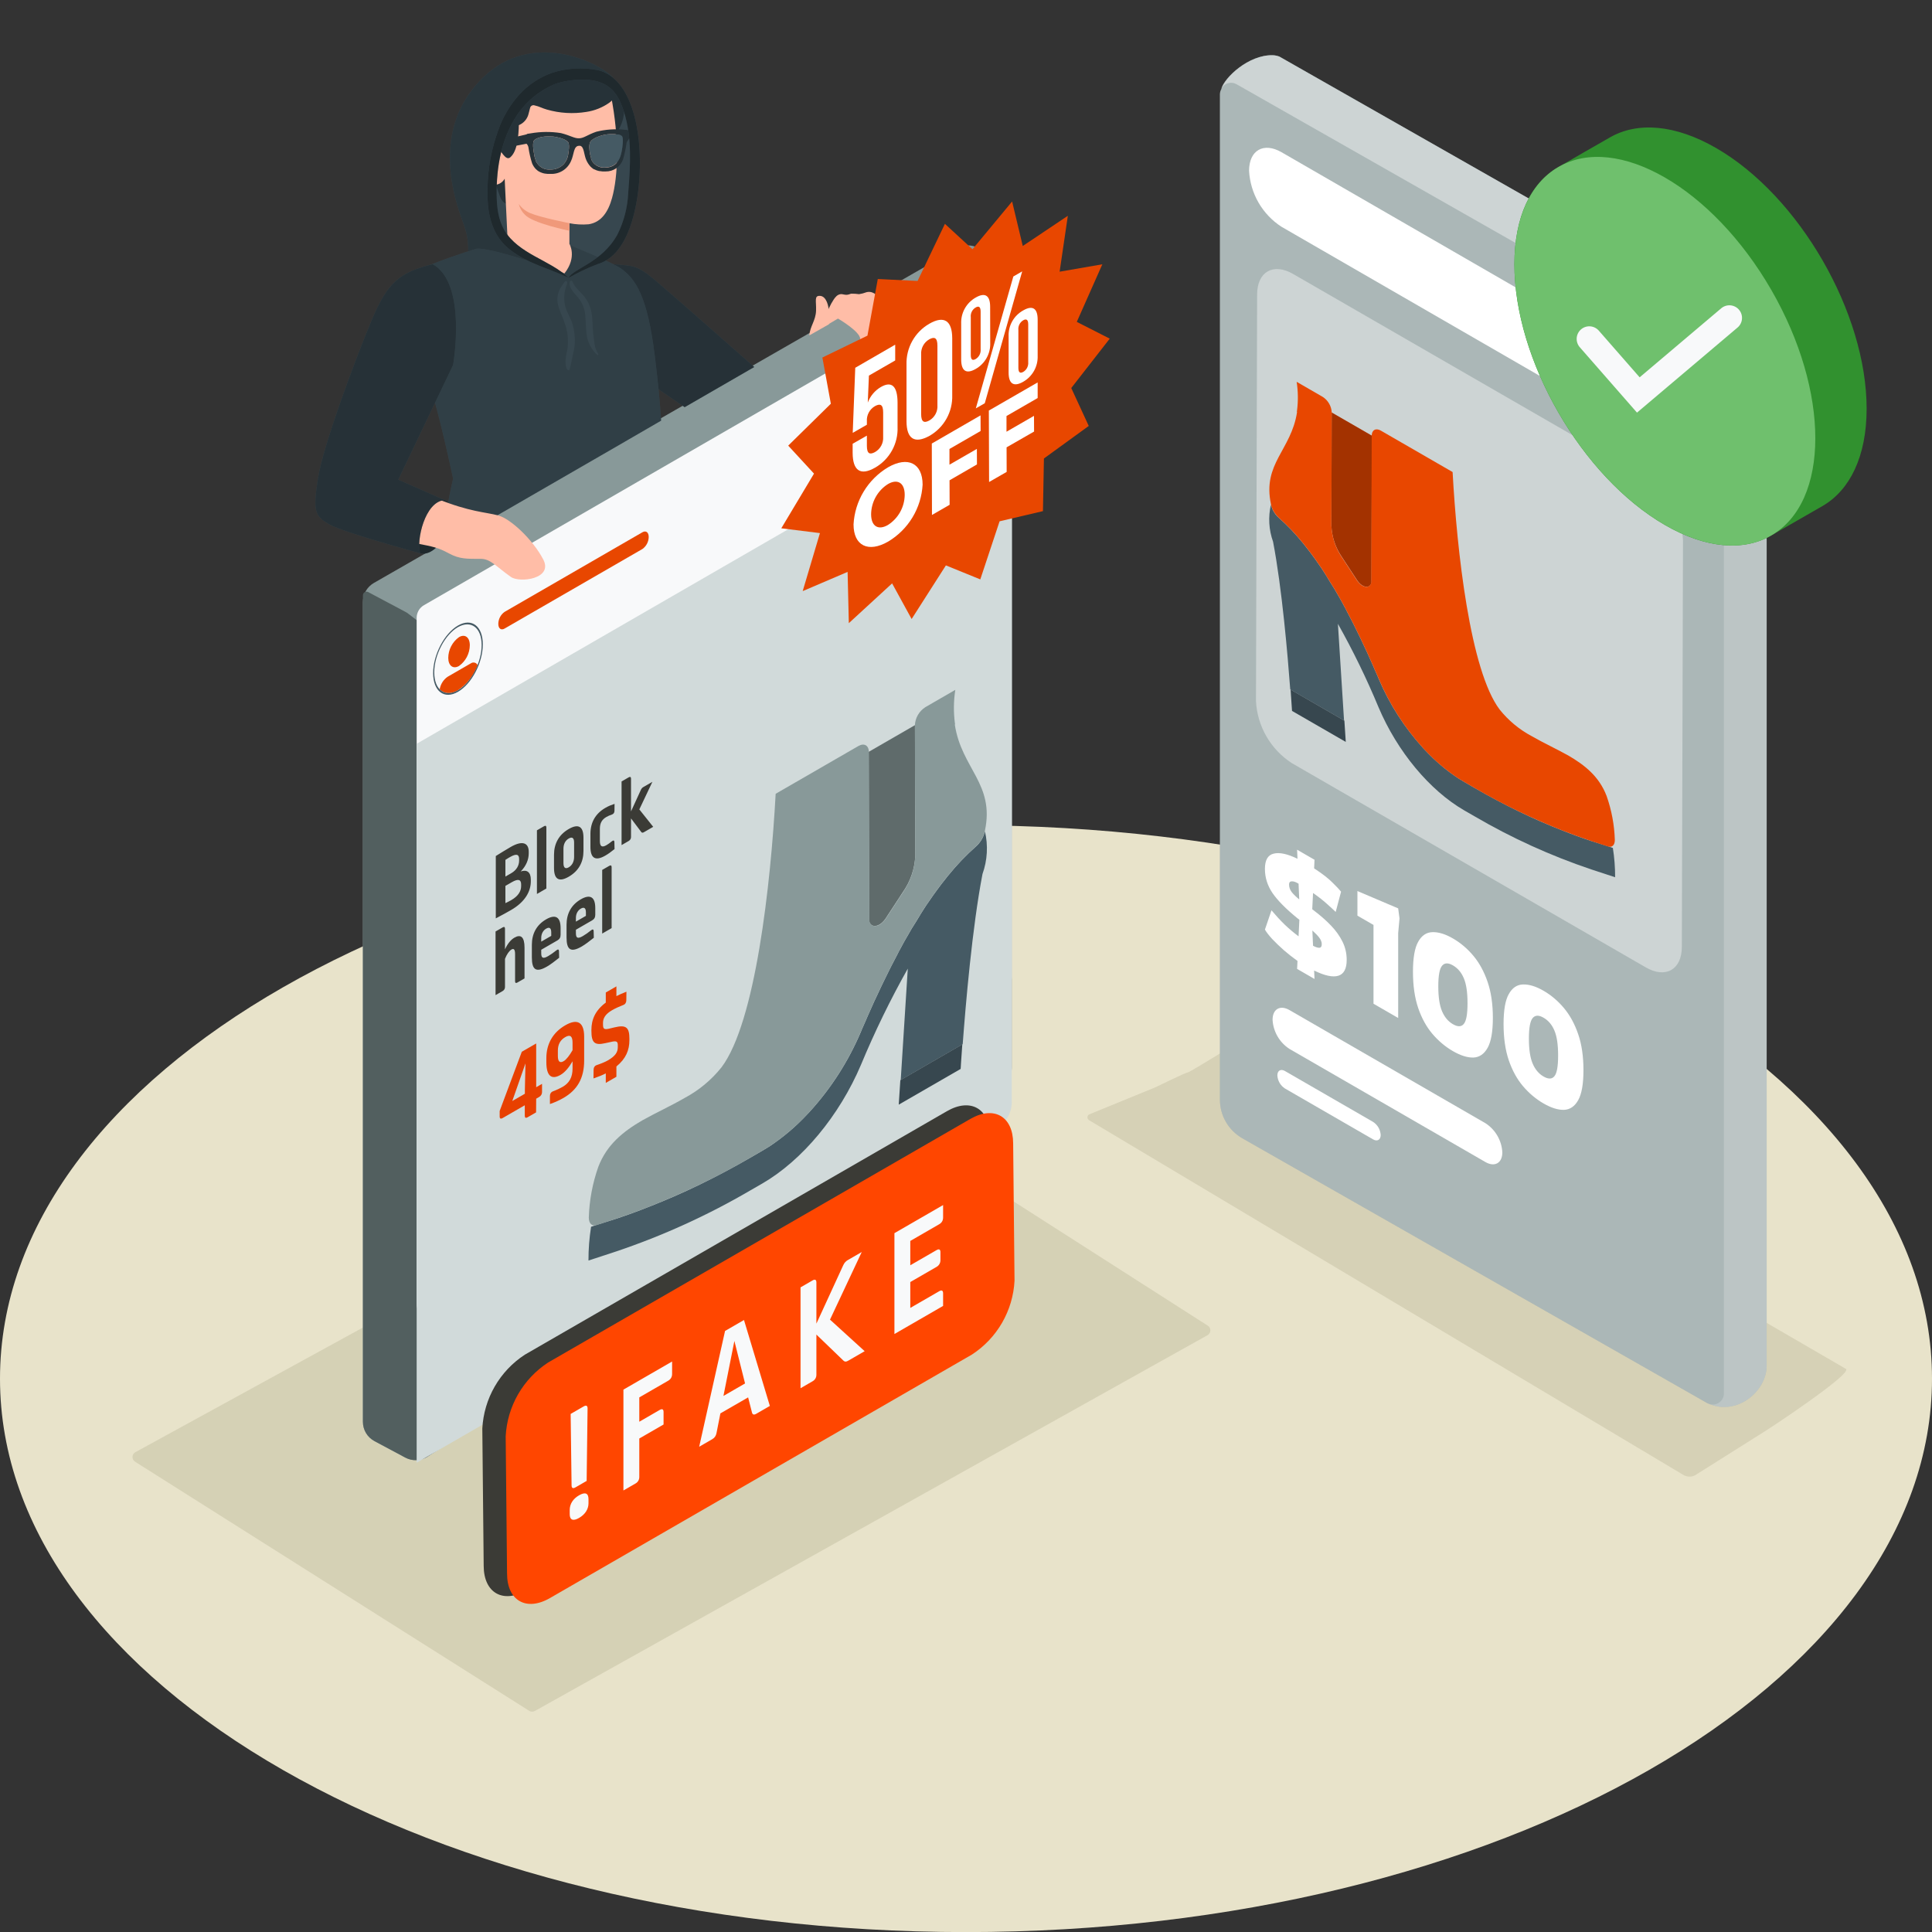 <svg width="300" height="300" viewBox="0 0 300 300" fill="none" xmlns="http://www.w3.org/2000/svg">
<rect x="0" y="0" width="300" height="300" fill="#333333" stroke="none"/>
<g clip-path="url(#clip0_1347_29448)">
<path d="M150 300.013C232.843 300.013 300 261.539 300 214.078C300 166.618 232.843 128.143 150 128.143C67.157 128.143 0 166.618 0 214.078C0 261.539 67.157 300.013 150 300.013Z" fill="#E8E3CA"/>
<path d="M263.207 229.082L273.428 222.644C274.585 221.976 287.783 213.225 286.627 212.557L195.857 159.859C195.59 159.723 184.799 166.501 184.5 166.501C184.2 166.501 179.624 168.723 179.357 168.859L169.113 173.047C169.035 173.092 168.971 173.158 168.926 173.237C168.88 173.316 168.857 173.405 168.857 173.496C168.857 173.587 168.88 173.676 168.926 173.755C168.971 173.834 169.035 173.899 169.113 173.945L261.489 229.082C261.756 229.217 262.05 229.287 262.348 229.287C262.646 229.287 262.94 229.217 263.207 229.082Z" fill="#D6D1B6"/>
<path d="M20.973 226.973C20.421 226.624 20.446 225.81 21.019 225.496L126.834 167.532C127.109 167.381 127.444 167.393 127.708 167.562L187.551 205.854C188.097 206.203 188.073 207.008 187.507 207.324L83.05 265.68C82.775 265.833 82.439 265.824 82.174 265.656L20.973 226.973Z" fill="#CEC9AD" fill-opacity="0.7"/>
<path d="M157.109 165.815C157.109 166.968 156.524 168.042 155.555 168.666L66.376 226.195C65.341 226.863 64.024 226.917 62.937 226.335L58.145 223.773C57.041 223.183 56.352 222.032 56.352 220.781V93.463C56.352 92.248 57.002 91.125 58.056 90.52L148.624 38.557C149.636 37.976 150.876 37.957 151.907 38.505L155.31 40.318C156.417 40.907 157.109 42.059 157.109 43.312V165.815Z" fill="#889999"/>
<path d="M153.309 164.729C155.163 166.161 155.043 168.996 153.075 170.266L66.376 226.194C65.341 226.862 64.024 226.916 62.937 226.335L58.145 223.772C57.041 223.182 56.352 222.032 56.352 220.78V92.439C56.352 92.013 56.806 91.74 57.183 91.94L62.957 95.015C63.125 95.104 63.285 95.208 63.436 95.324L153.309 164.729Z" fill="#525F5F"/>
<path d="M157.109 151.751C157.109 152.559 156.678 153.306 155.978 153.71L68.091 204.451C66.583 205.321 64.698 204.233 64.698 202.492V95.933C64.698 95.125 65.129 94.379 65.829 93.975L153.716 43.233C155.224 42.363 157.109 43.451 157.109 45.192V151.751Z" fill="#F8F9FA"/>
<path d="M99.758 85.246L78.35 97.603C77.811 97.917 77.377 97.603 77.377 96.871C77.382 96.507 77.472 96.148 77.641 95.825C77.81 95.502 78.053 95.224 78.35 95.013L99.758 82.648C100.297 82.342 100.731 82.648 100.731 83.388C100.725 83.752 100.634 84.11 100.465 84.433C100.296 84.755 100.054 85.034 99.758 85.246Z" fill="#E84700"/>
<path d="M71.279 103.412C71.79 103.044 72.208 102.561 72.499 102.003C72.789 101.444 72.945 100.824 72.952 100.194C72.952 98.963 72.204 98.4 71.279 98.931C70.767 99.299 70.35 99.782 70.059 100.341C69.768 100.9 69.613 101.519 69.606 102.149C69.606 103.372 70.354 103.943 71.279 103.412Z" fill="#E84700"/>
<path d="M74.158 103.274C73.589 104.871 72.52 106.243 71.109 107.184C69.975 107.843 68.953 107.739 68.277 107.039C68.339 106.649 68.48 106.275 68.69 105.94C68.9 105.606 69.175 105.317 69.5 105.092L73.136 102.992C73.22 102.936 73.315 102.899 73.414 102.883C73.513 102.867 73.615 102.872 73.712 102.899C73.809 102.926 73.899 102.973 73.976 103.038C74.053 103.103 74.115 103.183 74.158 103.274Z" fill="#E84700"/>
<path d="M71.11 107.425C68.987 108.656 67.257 107.345 67.257 104.513C67.257 101.681 68.987 98.367 71.11 97.136C73.234 95.905 74.972 97.216 74.972 100.056C74.972 102.896 73.25 106.202 71.11 107.425ZM71.11 97.377C69.083 98.552 67.434 101.705 67.434 104.408C67.434 107.111 69.083 108.35 71.11 107.184C73.138 106.017 74.787 102.864 74.787 100.161C74.787 97.458 73.146 96.243 71.11 97.377Z" fill="#455A64"/>
<path d="M157.109 171.165C157.109 172.781 156.246 174.275 154.847 175.083L64.698 227.13V115.494L157.109 62.141V171.165Z" fill="#D1DADA"/>
<path d="M134.958 142.985C135.104 143.738 135.72 143.952 136.405 143.635L136.628 143.516L136.825 143.379C137.121 143.136 137.376 142.847 137.578 142.522L140.249 138.438C141.39 136.786 142.04 134.845 142.124 132.839L142.073 112.607L134.89 116.751L134.967 142.634C134.954 142.75 134.952 142.868 134.958 142.985Z" fill="#889999"/>
<path opacity="0.3" d="M134.958 142.985C135.104 143.738 135.72 143.952 136.405 143.635L136.628 143.516L136.825 143.379C137.121 143.136 137.376 142.847 137.578 142.522L140.249 138.438C141.39 136.786 142.04 134.845 142.124 132.839L142.073 112.607L134.89 116.751L134.967 142.634C134.954 142.75 134.952 142.868 134.958 142.985Z" fill="black"/>
<path d="M152.938 129.073C152.938 129.193 152.912 129.295 152.86 129.381C152.622 130.178 152.165 130.893 151.542 131.444L150.968 131.975L150.437 132.463L149.872 133.028C149.693 133.208 149.513 133.379 149.342 133.559C149.17 133.739 148.956 133.979 148.759 134.193C148.562 134.407 148.408 134.569 148.237 134.766L147.646 135.468C147.475 135.665 147.304 135.862 147.133 136.076L146.559 136.813C146.379 137.044 146.199 137.249 146.028 137.489C145.857 137.729 145.643 138.011 145.446 138.277C145.249 138.542 145.095 138.748 144.915 139.004L144.324 139.861L143.802 140.614L143.22 141.522C143.049 141.804 142.869 142.07 142.698 142.378C142.526 142.686 142.304 143.011 142.115 143.328L141.576 144.184C141.371 144.535 141.165 144.912 140.951 145.272C140.737 145.631 140.617 145.837 140.454 146.128C140.292 146.419 140.001 146.984 139.778 147.369C139.632 147.643 139.478 147.909 139.333 148.226L138.596 149.638C138.468 149.895 138.331 150.135 138.203 150.4L137.466 151.899C137.278 152.275 137.098 152.643 136.91 153.037C136.593 153.705 136.268 154.39 135.942 155.101L135.771 155.46C135.454 156.162 135.129 156.882 134.804 157.618C134.658 157.935 134.513 158.277 134.376 158.611L133.888 159.715L133.656 160.272C131.733 164.801 129.059 168.972 125.745 172.61L125.668 172.695C125.565 172.815 125.454 172.918 125.351 173.029C123.6 174.91 121.634 176.579 119.495 178.004C119.093 178.26 118.707 178.492 118.322 178.714L116.507 179.767C113.876 181.286 111.25 182.681 108.63 183.954C106.01 185.227 103.399 186.368 100.796 187.379C99.084 188.064 97.371 188.689 95.659 189.254L92.637 190.204L91.781 190.495C91.507 192.228 91.372 193.98 91.378 195.735L95.659 194.331C102.926 191.884 109.923 188.699 116.541 184.827L118.356 183.783C124.564 180.195 130.343 173.243 133.699 165.323C135.823 160.213 138.248 155.233 140.96 150.409L139.864 167.704L149.487 162.147C149.941 156.051 150.968 143.979 152.561 135.717C153.324 133.585 153.455 131.277 152.938 129.073Z" fill="#455A64"/>
<path d="M100.795 187.378C103.387 186.356 105.998 185.215 108.629 183.953C111.261 182.692 113.886 181.296 116.506 179.767L118.321 178.713C118.707 178.491 119.092 178.26 119.494 178.003C121.634 176.579 123.599 174.909 125.351 173.028C125.453 172.917 125.565 172.814 125.667 172.695L125.744 172.609C129.061 168.961 131.736 164.778 133.656 160.237L133.887 159.698L134.375 158.593C134.512 158.259 134.657 157.917 134.803 157.6C135.128 156.864 135.454 156.145 135.77 155.442L135.942 155.083C136.267 154.372 136.592 153.687 136.909 153.02C137.097 152.626 137.277 152.257 137.466 151.881L138.202 150.382C138.33 150.117 138.467 149.877 138.596 149.62L139.332 148.208C139.478 147.925 139.632 147.66 139.777 147.352C140 146.932 140.231 146.495 140.454 146.11C140.676 145.725 140.788 145.528 140.95 145.254C141.113 144.98 141.37 144.518 141.575 144.167L142.115 143.31C142.303 142.994 142.5 142.668 142.697 142.36C142.894 142.052 143.048 141.812 143.219 141.504L143.801 140.596L144.324 139.843L144.914 138.987C145.094 138.73 145.274 138.499 145.445 138.259C145.616 138.019 145.83 137.72 146.027 137.471C146.224 137.223 146.378 137.026 146.558 136.795L147.132 136.059C147.303 135.844 147.474 135.648 147.646 135.451L148.236 134.749C148.408 134.552 148.587 134.372 148.759 134.175C148.93 133.978 149.144 133.747 149.341 133.541C149.538 133.336 149.692 133.19 149.872 133.011L150.437 132.445L150.968 131.957L151.524 131.444C152.144 130.879 152.605 130.162 152.86 129.363C152.86 129.278 152.885 129.175 152.937 129.055V128.995C154.478 121.735 149.324 119.354 148.271 112.565C148.311 112.466 148.311 112.356 148.271 112.257C148.053 110.55 148.076 108.82 148.339 107.12L143.673 109.817C143.203 110.121 142.812 110.533 142.532 111.018C142.252 111.503 142.091 112.048 142.063 112.608L142.123 132.839C142.052 134.848 141.414 136.795 140.282 138.456L137.611 142.54C137.409 142.865 137.154 143.154 136.858 143.396L136.661 143.533L136.438 143.653C135.753 143.97 135.137 143.756 134.991 143.002C134.982 142.885 134.982 142.768 134.991 142.651L134.914 116.769C134.914 115.741 134.178 115.33 133.287 115.844L120.445 123.259C119.674 137.351 117.311 158.764 112.028 165.742C110.467 167.695 108.524 169.309 106.318 170.486C105.239 171.111 104.126 171.684 103.013 172.249C101.9 172.814 100.804 173.379 99.751 173.962C96.805 175.674 94.228 177.712 92.901 181.196C92.008 183.728 91.512 186.382 91.429 189.065C91.429 189.989 91.925 190.477 92.687 190.221L95.675 189.245C97.336 188.688 99.066 188.063 100.795 187.378Z" fill="#889999"/>
<path d="M139.556 171.529L149.171 165.981C149.171 165.904 149.256 164.517 149.427 162.171L139.804 167.728L139.556 171.529Z" fill="#37474F"/>
<path d="M147.034 172.547C150.701 170.43 153.686 172.13 153.695 176.346L153.907 197.668C153.787 199.964 153.124 202.2 151.974 204.192C150.825 206.184 149.22 207.875 147.291 209.128L81.767 246.939C78.101 249.055 75.116 247.346 75.107 243.139L74.894 221.818C75.014 219.523 75.674 217.288 76.82 215.296C77.967 213.305 79.568 211.612 81.493 210.357L147.034 172.547Z" fill="#3B3B36"/>
<path d="M150.662 173.755C154.329 171.638 157.314 173.338 157.323 177.554L157.535 198.876C157.415 201.172 156.752 203.408 155.602 205.4C154.453 207.392 152.848 209.083 150.919 210.336L85.395 248.147C81.729 250.263 78.744 248.554 78.735 244.347L78.522 223.026C78.642 220.731 79.302 218.496 80.448 216.504C81.595 214.513 83.196 212.82 85.121 211.565L150.662 173.755Z" fill="#FF4600"/>
<path d="M88.609 219.556L90.638 218.384C91.031 218.157 91.238 218.276 91.238 218.707L91.094 229.956L89.354 230.961C88.961 231.188 88.754 231.068 88.754 230.638L88.609 219.556ZM89.913 232.192C90.866 231.642 91.383 231.845 91.383 232.802V233.423C91.383 234.332 90.866 235.157 89.913 235.707C88.981 236.245 88.464 236.018 88.464 235.109V234.487C88.464 233.531 88.981 232.73 89.913 232.192ZM104.363 211.416V213.353C104.363 213.807 104.156 214.166 103.763 214.393L99.269 216.987V220.765L102.437 218.936C102.831 218.709 103.038 218.828 103.038 219.259V221.195L99.269 223.371V229.349C99.269 229.779 99.062 230.138 98.689 230.353L96.805 231.441V215.78L104.363 211.416ZM115.526 204.971L119.543 218.313L117.431 219.533C117.079 219.736 116.851 219.676 116.768 219.341L116.168 216.986L111.861 219.473L111.26 222.521C111.178 222.952 110.97 223.263 110.598 223.478L108.568 224.649L112.586 206.669L115.526 204.971ZM114.035 208.223L112.337 216.759L115.692 214.822L114.035 208.223ZM133.811 194.415L128.882 204.911L134.266 209.813L131.698 211.295C131.388 211.475 131.181 211.475 130.974 211.283L126.77 207.23V213.471C126.77 213.901 126.563 214.26 126.19 214.475L124.306 215.563V199.902L126.19 198.814C126.563 198.599 126.77 198.719 126.77 199.149V205.533L130.912 196.519C131.098 196.1 131.326 195.849 131.636 195.67L133.811 194.415ZM146.444 187.121V189.058C146.444 189.512 146.237 189.871 145.843 190.098L141.35 192.692V196.47L145.429 194.115C145.823 193.888 146.03 194.007 146.03 194.437V195.681C146.03 196.111 145.823 196.494 145.429 196.721L141.35 199.076V203.093L145.843 200.499C146.237 200.271 146.444 200.391 146.444 200.845V202.782L138.886 207.146V191.485L146.444 187.121Z" fill="#F8F9FA"/>
<path d="M136.349 61.032L136.241 62.055L133.431 63.678L133.161 66.418L135.279 65.194L135.171 66.205L133.053 67.428L132.674 71.329L131.756 71.859L132.62 63.185L136.349 61.032ZM141.136 66.444L140.152 67.011C140.109 66.645 140.03 66.059 139.914 65.252L137.331 66.743C137.086 67.609 136.855 68.374 136.639 69.04L135.666 69.601L138.693 59.679L139.828 59.024L141.136 66.444ZM139.147 60.403C138.628 62.291 138.138 64.022 137.677 65.595L139.785 64.378C139.597 63.105 139.385 61.78 139.147 60.403ZM142.954 57.219L143.873 56.688L143.473 60.701C144.684 58.579 145.664 56.753 146.413 55.222L147.537 54.573L144.424 60.326L146.953 63.085L145.786 63.759C145.325 63.16 144.918 62.658 144.565 62.255C144.219 61.847 143.844 61.448 143.441 61.057L143.008 65.362L142.089 65.893L142.954 57.219ZM137.112 78.766L137.977 70.092L141.706 67.939L141.598 68.963L138.788 70.585L138.518 73.325L141.112 71.827L141.004 72.838L138.41 74.336L138.118 77.225L140.928 75.603L140.842 76.614L137.112 78.766Z" fill="#E84700"/>
<path d="M79.293 131.52C81.172 130.435 82.1 130.912 82.1 132.258V132.518C82.1 133.459 81.711 134.45 80.859 135.318C81.824 134.978 82.425 135.441 82.425 136.57V136.859C82.425 138.422 81.523 140.057 79.368 141.302C78.641 141.721 78.127 142.003 76.987 142.604V132.923C77.614 132.533 78.578 131.932 79.293 131.52ZM79.468 136.989L78.478 137.561V140.238C78.954 140.006 79.067 139.956 79.393 139.768C80.483 139.138 80.922 138.379 80.922 137.597V137.337C80.922 136.584 80.496 136.396 79.468 136.989ZM79.192 133.083C78.967 133.213 78.754 133.336 78.478 133.524V136.114L79.393 135.586C80.195 135.123 80.609 134.407 80.609 133.625V133.394C80.609 132.67 80.207 132.497 79.192 133.083ZM83.374 128.932L84.477 128.295C84.702 128.165 84.84 128.23 84.84 128.491V137.968L83.374 138.815V128.932ZM88.308 128.732C89.861 127.834 90.601 128.377 90.601 130.085V132.139C90.601 133.847 89.874 135.236 88.308 136.14C86.766 137.03 86.027 136.502 86.027 134.78V132.725C86.027 131.018 86.766 129.622 88.308 128.732ZM88.308 130.208C87.794 130.504 87.493 131.054 87.493 131.792V134.02C87.493 134.758 87.794 134.975 88.308 134.679C88.834 134.375 89.147 133.803 89.147 133.065V130.823C89.147 130.085 88.834 129.904 88.308 130.208ZM93.999 125.446C94.5 125.156 94.889 125.004 95.427 124.823L95.415 125.901C95.415 126.191 95.277 126.401 94.976 126.502C94.701 126.589 94.412 126.712 94.162 126.856C93.448 127.269 93.147 127.833 93.147 128.701V130.583C93.147 131.48 93.498 131.624 94.174 131.234C94.475 131.06 94.713 130.879 95.001 130.64C95.252 130.438 95.402 130.481 95.402 130.771L95.427 131.841C94.813 132.341 94.425 132.608 93.986 132.862C92.445 133.751 91.681 133.267 91.681 131.487V129.49C91.681 127.739 92.433 126.35 93.999 125.446ZM96.517 121.344L97.62 120.707C97.846 120.577 97.984 120.642 97.984 120.902V125.996L99.487 122.711C99.6 122.443 99.725 122.313 99.913 122.205L101.304 121.401L99.274 125.685L101.43 128.39L99.989 129.223C99.788 129.338 99.663 129.324 99.563 129.179L97.984 127.081V129.975C97.984 130.235 97.846 130.46 97.62 130.59L96.517 131.227V121.344ZM76.949 154.524V144.641L78.052 144.005C78.278 143.874 78.415 143.939 78.415 144.2V147.412C78.829 146.522 79.318 145.922 79.882 145.596C80.872 145.025 81.448 145.488 81.448 147.152V151.927L80.345 152.564C80.107 152.701 79.982 152.629 79.982 152.368V148.172C79.982 147.376 79.756 147.246 79.418 147.441C79.08 147.637 78.691 148.179 78.415 148.888V153.273C78.415 153.533 78.278 153.757 78.052 153.888L76.949 154.524ZM84.944 150.082C83.252 151.059 82.588 150.618 82.588 148.679V146.696C82.588 145.003 83.302 143.621 84.806 142.753C86.247 141.921 87.049 142.37 87.049 144.121V145.148C87.049 145.553 86.899 145.828 86.56 146.023L84.042 147.478V148.013C84.042 148.78 84.33 148.917 85.107 148.469C85.495 148.245 85.972 147.912 86.397 147.564C86.648 147.362 86.786 147.413 86.799 147.68L86.824 148.722C86.184 149.236 85.483 149.771 84.944 150.082ZM84.042 146.219L85.596 145.322V144.786C85.596 144.077 85.295 143.918 84.806 144.2C84.342 144.468 84.042 144.989 84.042 145.64V146.219ZM90.329 146.973C88.637 147.95 87.973 147.509 87.973 145.57V143.587C87.973 141.894 88.687 140.513 90.191 139.644C91.632 138.812 92.434 139.261 92.434 141.012V142.039C92.434 142.444 92.283 142.719 91.945 142.915L89.426 144.369V144.904C89.426 145.671 89.714 145.809 90.491 145.36C90.88 145.136 91.356 144.803 91.782 144.456C92.033 144.253 92.171 144.304 92.183 144.571L92.208 145.613C91.569 146.127 90.867 146.662 90.329 146.973ZM89.426 143.11L90.98 142.213V141.677C90.98 140.968 90.679 140.809 90.191 141.091C89.727 141.359 89.426 141.88 89.426 142.531V143.11ZM93.507 135.082L94.61 134.445C94.835 134.315 94.973 134.38 94.973 134.64V144.118L93.507 144.965V135.082Z" fill="#3B3B36"/>
<path d="M83.259 162.029V168.824L84.168 168.299V169.58C84.168 169.901 83.998 170.176 83.721 170.336L83.259 170.603L83.243 172.729L81.918 173.494C81.641 173.654 81.487 173.565 81.487 173.245V171.626L78.036 173.619C77.758 173.779 77.589 173.699 77.589 173.379V172.507L81.025 163.318L83.259 162.029ZM81.595 165.124L79.546 170.968L81.502 169.838V169.269L81.595 165.124ZM87.781 159.204C89.645 158.128 90.708 158.706 90.708 160.983V164.683C90.708 167.423 89.645 169.247 87.488 170.492C86.872 170.848 86.148 171.177 85.393 171.435V170.172C85.393 169.834 85.562 169.576 85.855 169.46C86.394 169.273 87.057 168.944 87.365 168.766C88.397 168.17 88.906 167.29 88.906 165.92V164.799C88.305 165.822 87.688 166.534 87.041 166.907C85.686 167.69 84.838 167.147 84.838 164.941V164.301C84.838 162.095 85.855 160.316 87.781 159.204ZM87.781 161.037C87.01 161.481 86.625 162.166 86.625 163.145V163.963C86.625 164.87 86.949 165.11 87.519 164.781C87.95 164.532 88.443 163.874 88.906 163.073V161.917C88.906 160.868 88.52 160.61 87.781 161.037ZM95.715 153.164V154.677C96.085 154.481 96.686 154.223 97.271 153.992L97.256 155.335C97.256 155.673 97.071 155.957 96.778 156.055C96.208 156.278 95.531 156.58 95.068 156.847C94.005 157.461 93.635 158.101 93.635 158.83V159.097C93.635 159.72 93.774 159.907 94.514 159.747L95.407 159.533C97.21 159.097 97.734 159.507 97.734 161.303V161.499C97.734 163.065 97.194 164.39 95.715 165.6V167.201L94.067 168.152V166.676C93.512 166.961 92.927 167.192 92.156 167.459L92.172 166.115C92.172 165.76 92.357 165.475 92.665 165.386C93.343 165.155 93.974 164.897 94.39 164.657C95.561 163.981 95.931 163.376 95.931 162.611V162.291C95.931 161.739 95.746 161.579 94.899 161.784L94.005 161.979C92.341 162.353 91.833 161.953 91.833 160.049V159.925C91.833 158.27 92.465 156.874 94.067 155.682V154.116L95.715 153.164Z" fill="#E84000"/>
<path d="M89.665 12.027C80.348 12.406 76.891 20.194 75.386 26.846C73.881 33.497 74.754 38.908 77.356 40.315C79.958 41.722 91.715 41.016 91.715 41.016C91.715 41.016 96.379 39.224 97.528 33.129C98.677 27.035 100.509 11.613 89.665 12.027Z" fill="#37474F"/>
<path d="M117.119 56.99L106.315 63.227L97.877 57.455L95.166 41.016C98.193 41.309 98.727 41.016 101.634 43.434C103.581 45.054 112.805 53.187 117.119 56.99Z" fill="#455A64"/>
<path opacity="0.45" d="M117.119 56.99L106.315 63.227L97.877 57.455L95.166 41.016C98.193 41.309 98.727 41.016 101.634 43.434C103.581 45.054 112.805 53.187 117.119 56.99Z" fill="black"/>
<path d="M70.354 74.335C70.354 74.335 68.12 63.629 66.419 58.798C64.788 54.18 64.788 42.251 64.788 42.251C65.592 41.027 78.843 37.081 78.843 37.081C78.843 37.081 83.869 39.953 88.43 40.413V38.035C88.43 38.035 95.127 40.728 96.523 41.762C98.688 43.37 100.543 45.944 101.692 55.392C102.186 59.373 102.467 62.285 102.657 65.318L97.7 68.189L97.068 68.557L68.631 84.984C68.966 81.4 69.542 77.843 70.354 74.335Z" fill="#455A64"/>
<path opacity="0.3" d="M70.354 74.335C70.354 74.335 68.12 63.629 66.419 58.798C64.788 54.18 64.788 42.251 64.788 42.251C65.592 41.027 78.843 37.081 78.843 37.081C78.843 37.081 83.869 39.953 88.43 40.413V38.035C88.43 38.035 95.127 40.728 96.523 41.762C98.688 43.37 100.543 45.944 101.692 55.392C102.186 59.373 102.467 62.285 102.657 65.318L97.7 68.189L97.068 68.557L68.631 84.984C68.966 81.4 69.542 77.843 70.354 74.335Z" fill="black"/>
<path d="M79.09 14.957C79.656 15.421 80.147 15.972 80.543 16.588C81.118 17.501 80.894 19.241 80.796 20.241C80.672 21.52 80.457 22.789 80.153 24.037L78.814 28.058V31.682C78.814 31.682 78.073 31.648 77.666 30.591C76.853 28.389 76.196 26.131 75.701 23.836C74.794 20.206 73.903 17.26 74.552 15.899C74.823 15.394 75.227 14.975 75.721 14.685C76.214 14.395 76.778 14.247 77.35 14.256C77.994 14.278 78.61 14.526 79.09 14.957Z" fill="#263238"/>
<path d="M90.785 10.884C89.576 10.888 88.396 11.251 87.394 11.926C86.391 12.601 85.612 13.558 85.153 14.676C84.695 15.794 84.578 17.023 84.818 18.208C85.058 19.392 85.643 20.479 86.501 21.331C87.358 22.183 88.448 22.761 89.634 22.993C90.82 23.225 92.049 23.1 93.164 22.634C94.279 22.168 95.231 21.382 95.899 20.376C96.567 19.369 96.922 18.186 96.919 16.978C96.917 16.175 96.756 15.38 96.447 14.639C96.137 13.898 95.685 13.226 95.115 12.66C94.545 12.094 93.87 11.646 93.126 11.341C92.383 11.036 91.588 10.881 90.785 10.884Z" fill="#263238"/>
<path d="M79.233 24.429C78.51 25.055 77.803 23.314 77.103 22.792C76.287 22.183 74.414 21.884 73.806 23.751C73.557 24.633 73.614 25.572 73.966 26.418C74.319 27.263 74.946 27.965 75.747 28.409C75.96 28.546 76.199 28.638 76.449 28.679C76.699 28.72 76.954 28.709 77.2 28.647C77.445 28.585 77.676 28.473 77.876 28.319C78.077 28.164 78.244 27.97 78.366 27.748L78.814 37.105C80.129 39.403 83.277 40.724 87.648 42.458C89.664 39.897 88.418 37.863 88.418 37.863V34.664C89.403 34.856 90.41 34.91 91.41 34.825C93.386 34.515 94.449 32.883 95.04 30.741C95.994 27.295 96.189 21.511 94.868 14.825C92.651 13.102 85.155 13.389 80.509 16.336C80.825 22.258 79.957 23.797 79.233 24.429Z" fill="#FFBDA7"/>
<path d="M88.402 34.652C88.402 34.652 83.985 33.785 82.371 33.107C81.635 32.813 81.002 32.31 80.55 31.66C80.702 32.301 81.035 32.885 81.509 33.343C82.755 34.692 88.402 35.83 88.402 35.83V34.652Z" fill="#F0997A"/>
<path d="M97.402 20.178L96.959 20.144C95.497 19.992 94.02 20.097 92.594 20.454C91.198 20.936 90.704 21.442 89.941 21.476C89.177 21.511 88.591 21.04 87.097 20.666C85.551 20.42 83.975 20.432 82.433 20.701L81.968 20.77C81.803 20.829 81.662 20.941 81.568 21.088C81.473 21.236 81.43 21.411 81.445 21.585C81.503 21.922 81.659 22.234 81.893 22.482C81.968 22.593 82.02 22.718 82.049 22.849C82.17 23.7 82.362 24.54 82.623 25.359C82.757 25.689 82.952 25.991 83.197 26.249C83.29 26.343 83.39 26.429 83.496 26.508L83.674 26.623C83.842 26.717 84.019 26.794 84.202 26.852C84.23 26.866 84.259 26.876 84.289 26.881L84.426 26.916L84.576 26.95C84.728 26.977 84.881 26.995 85.035 27.002H85.231H85.478C86.151 27.035 86.819 26.861 87.39 26.502C87.961 26.144 88.408 25.618 88.671 24.997C89.148 24.021 89.022 22.671 89.906 22.637H89.992H90.073C90.722 22.763 90.647 24.015 91.055 24.894C91.213 25.244 91.424 25.567 91.681 25.853L91.836 25.997C91.86 26.023 91.887 26.046 91.916 26.066C91.941 26.093 91.97 26.116 92.002 26.134C92.024 26.156 92.049 26.174 92.077 26.186L92.152 26.244L92.221 26.284H92.267C92.506 26.415 92.764 26.509 93.031 26.565H93.105C93.412 26.624 93.725 26.643 94.036 26.623C94.625 26.636 95.203 26.463 95.689 26.129C96.174 25.795 96.542 25.317 96.741 24.762C96.987 23.925 97.169 23.07 97.287 22.206C97.316 22.083 97.37 21.967 97.448 21.867C97.673 21.596 97.813 21.264 97.85 20.913C97.861 20.759 97.824 20.606 97.743 20.474C97.663 20.342 97.544 20.239 97.402 20.178ZM88.212 24.119C88.111 24.624 87.881 25.095 87.545 25.485C87.275 25.762 86.951 25.979 86.594 26.124C86.236 26.27 85.852 26.34 85.466 26.33C85.081 26.363 84.695 26.296 84.343 26.138C83.991 25.979 83.686 25.733 83.456 25.422C83.432 25.394 83.411 25.363 83.393 25.33C83.37 25.302 83.351 25.271 83.335 25.238C83.335 25.238 83.301 25.187 83.283 25.152L83.226 25.089C83.226 25.089 83.226 25.049 83.226 25.026C83.224 25.007 83.224 24.988 83.226 24.969C83.207 24.941 83.193 24.91 83.186 24.877C83.146 24.785 83.111 24.687 83.077 24.595C83.077 24.544 83.042 24.48 83.031 24.429C83.019 24.377 82.979 24.245 82.962 24.164C82.959 24.145 82.959 24.126 82.962 24.107C82.962 24.107 82.962 24.107 82.962 24.061C82.812 23.395 82.634 22.079 82.962 21.764C83.289 21.448 84.156 21.109 85.581 21.189H85.736C85.954 21.189 86.178 21.247 86.391 21.287C86.476 21.298 86.561 21.315 86.644 21.338C86.86 21.386 87.073 21.447 87.281 21.522C87.344 21.551 87.413 21.568 87.471 21.597C87.542 21.631 87.615 21.662 87.689 21.689L87.729 21.718C87.756 21.727 87.781 21.74 87.804 21.758C87.97 21.836 88.117 21.95 88.235 22.091C88.447 22.487 88.338 23.366 88.206 24.119H88.212ZM96.534 23.544C96.419 24.067 96.19 25.21 95.19 25.738C94.862 25.91 94.498 26.006 94.128 26.02C93.719 26.077 93.303 26.021 92.925 25.857C92.547 25.692 92.222 25.427 91.985 25.089C91.968 25.071 91.955 25.049 91.945 25.026C91.927 25.005 91.912 24.982 91.899 24.957V24.923C91.899 24.882 91.859 24.848 91.847 24.814L91.784 24.693V24.635C91.784 24.635 91.784 24.607 91.784 24.601C91.782 24.584 91.782 24.566 91.784 24.549C91.787 24.536 91.787 24.522 91.784 24.509C91.724 24.348 91.676 24.183 91.641 24.015C91.497 23.268 91.417 22.407 91.687 21.988C91.957 21.568 93.008 21.069 94.019 20.902C94.237 20.864 94.458 20.84 94.679 20.827H95.254H95.432C95.542 20.838 95.651 20.855 95.759 20.879H95.839H95.891H95.972H96.063L96.219 20.942H96.247C96.376 20.99 96.495 21.062 96.598 21.155C96.833 21.511 96.666 22.843 96.529 23.521L96.534 23.544Z" fill="#263238"/>
<path d="M82.066 20.793L75.518 22.326C75.881 22.308 76.243 22.372 76.578 22.513C76.913 22.654 77.212 22.869 77.453 23.142L82.048 22.263L82.066 20.793Z" fill="#263238"/>
<path d="M96.528 23.52C96.413 24.043 96.183 25.186 95.184 25.714C94.855 25.886 94.492 25.982 94.121 25.996C93.716 26.055 93.303 26.001 92.926 25.841C92.549 25.681 92.224 25.421 91.985 25.088C91.968 25.07 91.954 25.048 91.945 25.025C91.927 25.004 91.911 24.981 91.899 24.956V24.922C91.899 24.881 91.859 24.847 91.847 24.812L91.784 24.692V24.634C91.784 24.634 91.784 24.606 91.784 24.6C91.782 24.583 91.782 24.565 91.784 24.548C91.786 24.535 91.786 24.521 91.784 24.508C91.724 24.347 91.676 24.182 91.64 24.014C91.497 23.267 91.416 22.406 91.686 21.986C91.956 21.567 93.007 21.067 94.018 20.901C94.237 20.863 94.457 20.838 94.679 20.826H95.253H95.431C95.541 20.837 95.65 20.854 95.758 20.878H95.839H95.891H95.971H96.063L96.218 20.941H96.247C96.376 20.989 96.495 21.061 96.597 21.154C96.833 21.51 96.666 22.842 96.528 23.52Z" fill="#455A64"/>
<path d="M88.206 24.118C88.105 24.623 87.876 25.094 87.54 25.485C87.27 25.76 86.948 25.977 86.591 26.122C86.234 26.268 85.851 26.338 85.466 26.329C85.082 26.362 84.695 26.296 84.343 26.137C83.991 25.978 83.686 25.732 83.456 25.421C83.432 25.393 83.411 25.362 83.393 25.329C83.37 25.301 83.351 25.27 83.335 25.238C83.335 25.238 83.301 25.186 83.284 25.151L83.226 25.088C83.226 25.088 83.226 25.048 83.226 25.025C83.224 25.006 83.224 24.987 83.226 24.968C83.207 24.94 83.193 24.909 83.186 24.876C83.146 24.784 83.111 24.686 83.077 24.594C83.077 24.543 83.042 24.48 83.031 24.428C83.019 24.376 82.979 24.244 82.962 24.163C82.959 24.145 82.959 24.125 82.962 24.106C82.962 24.106 82.962 24.106 82.962 24.06C82.813 23.394 82.635 22.078 82.962 21.763C83.289 21.447 84.157 21.108 85.581 21.188H85.736C85.954 21.188 86.178 21.246 86.391 21.286C86.476 21.297 86.561 21.314 86.644 21.338C86.86 21.385 87.073 21.447 87.281 21.521C87.344 21.55 87.413 21.567 87.471 21.596C87.542 21.631 87.615 21.661 87.689 21.688L87.729 21.717C87.756 21.726 87.782 21.739 87.804 21.757C87.97 21.835 88.118 21.949 88.235 22.09C88.447 22.486 88.338 23.365 88.206 24.118Z" fill="#455A64"/>
<path d="M94.656 14.416C94.222 14.111 93.758 13.851 93.271 13.641C91.184 12.566 88.992 11.709 86.729 11.085C85.203 10.695 83.618 10.59 82.054 10.775C81.386 10.829 80.736 11.018 80.143 11.331C79.551 11.644 79.028 12.074 78.607 12.596C77.97 13.331 77.395 14.491 77.597 15.468C77.763 16.295 78.694 16.433 79.021 17.133C79.107 17.323 79.664 19.632 79.337 19.609C79.936 19.671 80.538 19.519 81.035 19.179C81.533 18.84 81.894 18.334 82.054 17.754C82.111 17.501 82.249 17.041 82.306 16.783C82.319 16.707 82.348 16.634 82.391 16.571C82.435 16.507 82.491 16.453 82.557 16.413C82.623 16.373 82.697 16.348 82.774 16.34C82.851 16.331 82.928 16.339 83.001 16.364C83.742 16.519 84.219 16.823 84.92 17.013C86.914 17.588 89.012 17.711 91.06 17.375C92.333 17.184 93.544 16.7 94.598 15.961C95.259 15.45 95.54 15.186 94.851 14.554L94.656 14.416Z" fill="#263238"/>
<path d="M65.241 85.909C66.39 86.19 67.7 85.518 69.181 83.221C70.663 80.923 70.52 78.304 69.049 77.661C67.579 77.017 65.551 78.534 64.65 81.009C63.748 83.485 64.317 85.685 65.241 85.909Z" fill="#455A64"/>
<path opacity="0.55" d="M65.241 85.909C66.39 86.19 67.7 85.518 69.181 83.221C70.663 80.923 70.52 78.304 69.049 77.661C67.579 77.017 65.551 78.534 64.65 81.009C63.748 83.485 64.317 85.685 65.241 85.909Z" fill="black"/>
<path d="M66.373 41.377C61.841 42.727 59.906 44.685 57.964 49.786C56.477 53.697 51.692 65.949 49.894 74.599C49.102 78.424 48.947 80.509 54.231 82.009C55.65 82.416 60.589 83.594 64.707 84.386C67.195 84.869 68.022 85.018 69.699 85.926C71.376 86.833 72.496 86.776 74.638 86.776C76.183 86.776 77.016 87.959 79.337 89.59C80.692 90.544 85.936 89.906 84.357 86.874C82.777 83.841 79.314 80.555 77.35 80.033C75.385 79.51 72.933 79.499 67.861 77.442L60.733 74.57L69.751 56.466C69.751 56.466 72.037 47.132 66.373 41.377Z" fill="#FFBDA7"/>
<path d="M67.183 41.016C62.048 42.319 60.193 43.755 57.637 49.895C55.081 56.036 50.17 69.189 49.36 74.341C48.55 79.493 48.941 80.16 51.135 81.423C53.329 82.687 65.242 85.909 65.242 85.909C64.61 83.991 65.971 77.822 69.05 77.661L61.841 74.485L70.353 56.679C70.353 56.679 72.599 44.043 67.183 41.016Z" fill="#455A64"/>
<path opacity="0.45" d="M67.183 41.016C62.048 42.319 60.193 43.755 57.637 49.895C55.081 56.036 50.17 69.189 49.36 74.341C48.55 79.493 48.941 80.16 51.135 81.423C53.329 82.687 65.242 85.909 65.242 85.909C64.61 83.991 65.971 77.822 69.05 77.661L61.841 74.485L70.353 56.679C70.353 56.679 72.599 44.043 67.183 41.016Z" fill="black"/>
<path d="M125.672 52.083C125.775 50.665 126.666 49.786 126.717 48.241C126.769 46.696 126.384 45.886 127.349 45.943C128.314 46.001 128.705 47.523 128.705 48.471C128.705 49.418 128.705 50.36 128.705 50.36L125.672 52.083Z" fill="#FFBDA7"/>
<path d="M128.544 50.401C127.837 50.136 128.021 49.396 128.257 48.838C128.412 48.465 128.601 48.103 128.774 47.736C128.965 47.319 129.188 46.918 129.44 46.535C129.57 46.323 129.729 46.13 129.911 45.961C130.101 45.792 130.341 45.69 130.594 45.668C130.899 45.668 131.169 45.8 131.496 45.777C131.824 45.754 131.961 45.639 132.197 45.599C132.598 45.597 133 45.624 133.397 45.679C133.79 45.621 134.176 45.519 134.546 45.375C135.281 45.174 135.844 45.564 136.378 46.03L138.423 47.753C138.799 48.03 139.109 48.387 139.331 48.798C139.514 49.31 139.533 49.867 139.382 50.389C139.279 50.837 139.135 51.268 139.066 51.722C138.958 52.178 138.81 52.624 138.624 53.054C138.525 53.473 138.281 53.844 137.935 54.1C137.671 54.255 137.361 54.266 137.079 54.427C136.798 54.588 136.7 54.806 136.465 54.933C136.217 55.018 135.961 55.078 135.701 55.111C135.427 55.182 135.185 55.342 135.011 55.564C134.833 55.788 134.805 56.076 134.604 56.277C134.512 56.364 134.398 56.423 134.275 56.45C134.151 56.476 134.023 56.468 133.904 56.425C133.785 56.383 133.68 56.309 133.601 56.211C133.521 56.112 133.471 55.994 133.455 55.869C133.29 54.795 133.329 53.7 133.57 52.641C133.604 51.492 130.123 49.465 130.123 49.465L128.544 50.401Z" fill="#FFBDA7"/>
<path d="M95.166 12.021C92.869 9.585 82.588 4.669 75.023 12.021C67.458 19.373 69.957 29.183 71.68 33.905C72.254 35.57 72.714 36.535 72.714 39.017C72.714 39.017 73.34 38.821 73.863 38.649C75.04 38.253 82.105 40.522 82.105 40.522C82.105 40.522 76.493 38.138 76.448 29.183C76.448 23.393 76.746 18.052 83.501 13.71C90.255 9.367 95.166 12.021 95.166 12.021Z" fill="#455A64"/>
<path opacity="0.4" d="M95.166 12.021C92.869 9.585 82.588 4.669 75.023 12.021C67.458 19.373 69.957 29.183 71.68 33.905C72.254 35.57 72.714 36.535 72.714 39.017C72.714 39.017 73.34 38.821 73.863 38.649C75.04 38.253 82.105 40.522 82.105 40.522C82.105 40.522 76.493 38.138 76.448 29.183C76.448 23.393 76.746 18.052 83.501 13.71C90.255 9.367 95.166 12.021 95.166 12.021Z" fill="black"/>
<path d="M88.268 43.163C89.713 42.328 91.223 41.609 92.783 41.015C94.506 40.509 96.918 38.97 98.354 33.582C100.503 25.512 99.503 12.33 92.783 10.883C90.43 10.418 87.998 10.564 85.718 11.308C83.76 12.009 82.004 13.18 80.606 14.72C79.168 16.331 78.063 18.21 77.355 20.251C76.304 23.131 75.745 26.168 75.701 29.234C75.666 31.693 75.804 33.783 76.913 36.029C77.456 37.082 78.218 38.006 79.147 38.74C82.145 41.038 84.891 41.514 88.297 43.134C86.775 41.704 84.851 40.802 83.024 39.786C81.198 38.769 79.383 37.563 78.326 35.765C77.372 34.128 77.142 32.175 77.12 30.28C77.062 25.863 77.878 21.446 80.376 17.729C81.799 15.677 83.775 14.07 86.074 13.094C87.918 12.382 91.117 12.06 93.07 12.744C95.368 13.531 96.258 15.351 96.907 17.419C98.159 21.371 97.883 25.805 97.55 29.941C97.453 32.183 96.888 34.38 95.89 36.391C93.449 40.831 89.021 41.664 88.268 43.163Z" fill="#455A64"/>
<g opacity="0.55">
<path d="M88.268 43.163C89.713 42.328 91.223 41.61 92.783 41.015C94.506 40.51 96.918 38.97 98.354 33.583C100.503 25.513 99.503 12.331 92.783 10.883C90.43 10.418 87.998 10.565 85.718 11.308C83.76 12.009 82.004 13.181 80.606 14.72C79.168 16.331 78.063 18.211 77.355 20.251C76.304 23.132 75.745 26.169 75.701 29.235C75.666 31.693 75.804 33.784 76.913 36.03C77.456 37.082 78.218 38.006 79.147 38.741C82.145 41.038 84.891 41.515 88.297 43.135C86.775 41.705 84.851 40.803 83.024 39.786C81.198 38.769 79.383 37.563 78.326 35.765C77.372 34.128 77.142 32.175 77.12 30.28C77.062 25.863 77.878 21.446 80.376 17.73C81.799 15.677 83.775 14.07 86.074 13.095C87.918 12.382 91.117 12.061 93.07 12.744C95.368 13.531 96.258 15.352 96.907 17.42C98.159 21.372 97.883 25.806 97.55 29.941C97.453 32.184 96.888 34.381 95.89 36.392C93.449 40.831 89.021 41.664 88.268 43.163Z" fill="black"/>
</g>
<path d="M88.855 50.205C88.55 49.177 87.901 48.361 87.706 47.288C87.516 46.264 87.615 45.208 87.993 44.237C88.055 44.113 88.081 43.974 88.068 43.835C88.068 43.703 87.884 43.588 87.764 43.657C87.723 43.685 87.689 43.723 87.666 43.767C87.43 44.123 87.155 44.484 86.948 44.864C86.836 45.078 86.748 45.303 86.684 45.536C86.537 46.039 86.508 46.57 86.598 47.086C86.77 48.097 87.31 49.028 87.62 50.004C88.143 51.336 88.311 52.781 88.108 54.197C87.907 55.197 87.632 56.185 87.965 57.184C88.028 57.385 88.344 57.672 88.459 57.333C88.633 56.703 88.775 56.065 88.884 55.421C89.016 54.846 89.154 54.272 89.228 53.663C89.332 52.497 89.205 51.322 88.855 50.205Z" fill="#37474F"/>
<path d="M92.892 54.955C92.597 54.485 92.401 53.959 92.317 53.41C92.254 52.882 92.18 52.359 92.116 51.825C91.99 50.757 92.047 49.665 91.864 48.603C91.684 47.557 91.217 46.583 90.514 45.788C89.939 45.162 89.227 44.571 88.917 43.772C88.848 43.606 88.624 43.462 88.521 43.692C88.165 44.53 89.095 45.415 89.583 45.989C90.339 46.818 90.796 47.875 90.881 48.993C90.985 50.142 90.956 51.239 91.157 52.359C91.397 53.444 91.971 54.427 92.8 55.168C92.88 55.191 92.932 54.955 92.892 54.955Z" fill="#37474F"/>
<path d="M172.32 52.585L166.345 60.254L169.061 66.141L162.1 71.194L161.948 79.368L155.215 80.947L152.22 89.967L146.877 87.794L141.558 96.12L138.526 90.587L131.805 96.764L131.615 88.805L124.642 91.787L127.32 82.779L121.319 82.034L126.398 73.544L122.393 69.198L129.013 62.692L127.699 55.516L134.698 52.118L136.302 43.325L142.48 43.628L146.725 34.76L151.008 38.701L157.16 31.286L158.815 38.196L165.814 33.509L164.538 42.188L171.17 41.039L167.204 49.983L172.32 52.585Z" fill="#E84700"/>
<path d="M144.3 50.273C146.599 48.947 147.85 49.793 147.862 52.522V61.365C147.903 62.64 147.595 63.902 146.972 65.015C146.349 66.128 145.434 67.05 144.325 67.682C142.026 68.945 140.775 68.162 140.762 65.433V56.59C140.727 55.316 141.037 54.056 141.66 52.944C142.283 51.832 143.195 50.909 144.3 50.273ZM145.563 62.906V53.684C145.563 52.421 145.096 52.257 144.3 52.686C143.885 52.924 143.546 53.274 143.322 53.697C143.099 54.12 143 54.597 143.036 55.074V64.296C143.036 65.559 143.517 65.724 144.3 65.294C144.715 65.056 145.054 64.706 145.277 64.283C145.501 63.861 145.6 63.383 145.563 62.906Z" fill="white"/>
<path d="M137.881 72.572C140.976 70.79 143.25 71.927 143.263 75.25C143.163 77.048 142.624 78.795 141.692 80.337C140.76 81.879 139.465 83.168 137.919 84.093C134.824 85.874 132.537 84.75 132.537 81.427C132.636 79.627 133.175 77.878 134.107 76.334C135.038 74.79 136.334 73.498 137.881 72.572ZM137.881 81.516C138.669 81.014 139.32 80.324 139.774 79.508C140.228 78.692 140.472 77.775 140.483 76.841C140.483 74.921 139.321 74.315 137.868 75.174C137.08 75.675 136.43 76.366 135.975 77.182C135.521 77.998 135.277 78.914 135.266 79.848C135.266 81.769 136.416 82.375 137.881 81.516Z" fill="white"/>
<path d="M139.006 53.52V55.971L134.925 58.321L134.748 62.515C135.126 61.504 135.84 60.652 136.77 60.102C138.488 59.104 139.359 59.989 139.372 62.503V66.293C139.426 67.563 139.131 68.823 138.518 69.937C137.906 71.051 136.999 71.975 135.898 72.609C133.599 73.936 132.411 73.064 132.398 70.323V68.908L134.609 67.645V69.236C134.609 70.5 135.089 70.626 135.873 70.197C136.283 69.961 136.62 69.614 136.843 69.197C137.067 68.779 137.168 68.307 137.136 67.834V64.044C137.136 62.781 136.669 62.629 135.873 63.059C135.46 63.295 135.122 63.644 134.899 64.064C134.675 64.484 134.575 64.959 134.609 65.434V65.952L132.411 67.215L132.803 57.108L139.006 53.52Z" fill="white"/>
<path d="M157.349 42.934L158.726 42.138L152.915 62.616L151.525 63.412L157.349 42.934Z" fill="white"/>
<path d="M161.127 59.382V61.807L156.288 64.599V67.038L160.558 64.574L160.571 67.012L156.301 69.463L156.314 73.278L153.585 74.845L153.547 63.753L161.127 59.382Z" fill="white"/>
<path d="M158.879 48.202C160.344 47.355 161.127 47.873 161.127 49.63V55.251C161.157 56.065 160.963 56.87 160.567 57.581C160.17 58.291 159.586 58.88 158.879 59.281C157.413 60.128 156.617 59.597 156.617 57.854V52.232C156.583 51.416 156.776 50.608 157.176 49.896C157.575 49.184 158.165 48.597 158.879 48.202ZM159.662 56.224V50.362C159.662 49.617 159.359 49.465 158.891 49.73C158.633 49.884 158.424 50.108 158.289 50.377C158.155 50.646 158.101 50.948 158.133 51.246V57.108C158.133 57.866 158.411 58.018 158.904 57.74C159.159 57.583 159.365 57.358 159.499 57.09C159.633 56.822 159.69 56.522 159.662 56.224Z" fill="white"/>
<path d="M153.762 53.255C153.792 54.068 153.598 54.874 153.201 55.585C152.805 56.295 152.221 56.883 151.513 57.285C150.048 58.132 149.265 57.614 149.252 55.845V50.236C149.222 49.423 149.416 48.617 149.813 47.906C150.209 47.196 150.793 46.608 151.501 46.206C152.966 45.359 153.749 45.877 153.749 47.633L153.762 53.255ZM150.743 55.112C150.743 55.87 151.021 56.035 151.513 55.744C151.769 55.587 151.975 55.362 152.109 55.094C152.243 54.826 152.299 54.526 152.271 54.228V48.379C152.271 47.621 151.968 47.469 151.501 47.747C151.241 47.899 151.031 48.123 150.897 48.393C150.762 48.662 150.709 48.964 150.743 49.263V55.112Z" fill="white"/>
<path d="M152.258 64.499L152.27 66.925L147.432 69.717V72.155L151.689 69.704L151.702 72.117L147.444 74.581L147.457 78.383L144.716 79.963L144.69 68.871L152.258 64.499Z" fill="white"/>
<path d="M189.645 13.843C190.172 11.999 193.904 8.499 197.62 8.573C197.979 8.584 198.333 8.654 198.668 8.781L270.841 49.862C271.895 50.473 272.771 51.349 273.382 52.402C273.994 53.455 274.319 54.65 274.327 55.868V212.054C274.327 216.038 269.741 219.837 265.408 218.001C265.31 217.973 265.215 217.936 265.125 217.889L192.915 176.756C191.856 176.151 190.976 175.277 190.363 174.223C189.751 173.168 189.429 171.97 189.429 170.75V14.66C189.43 14.374 189.504 14.092 189.645 13.843Z" fill="#889999"/>
<path opacity="0.2" d="M274.327 55.868V212.054C274.327 216.038 269.741 219.837 265.408 218.001C265.667 218.091 265.944 218.118 266.216 218.079C266.488 218.04 266.746 217.937 266.97 217.777C267.193 217.618 267.375 217.407 267.501 217.163C267.626 216.918 267.691 216.647 267.69 216.373V60.179C267.694 58.816 267.296 57.482 266.545 56.344L273.636 52.835C274.094 53.78 274.331 54.818 274.327 55.868Z" fill="white"/>
<path opacity="0.4" d="M197.583 8.573C197.941 8.584 198.295 8.654 198.631 8.781L270.841 49.862C272.043 50.552 273.009 51.589 273.613 52.836L266.545 56.344C265.952 55.442 265.155 54.693 264.218 54.159L192.008 13.077C191.804 12.961 191.578 12.888 191.344 12.863C191.111 12.838 190.875 12.861 190.65 12.93C190.426 13 190.218 13.115 190.04 13.268C189.862 13.421 189.717 13.609 189.615 13.82C190.135 11.999 193.866 8.499 197.583 8.573Z" fill="white"/>
<path opacity="0.3" d="M189.645 13.843C190.172 12.007 193.904 8.506 197.62 8.58C197.979 8.591 198.333 8.662 198.668 8.788L270.841 49.862C271.895 50.473 272.771 51.349 273.382 52.402C273.994 53.455 274.319 54.65 274.327 55.868V212.054C274.327 216.038 269.741 219.837 265.408 218.001C265.31 217.973 265.215 217.936 265.125 217.889L192.915 176.756C191.856 176.151 190.976 175.277 190.363 174.222C189.751 173.168 189.429 171.97 189.429 170.75V14.66C189.43 14.374 189.504 14.092 189.645 13.843Z" fill="white"/>
<g opacity="0.4">
<path d="M200.794 42.541C197.717 40.764 195.212 42.191 195.205 45.73L195.027 108.871C195.128 110.799 195.684 112.675 196.649 114.347C197.614 116.018 198.96 117.438 200.579 118.49L255.567 150.22C258.644 151.997 261.149 150.562 261.157 147.032L261.335 83.89C261.235 81.964 260.681 80.088 259.719 78.417C258.756 76.746 257.413 75.325 255.797 74.272L200.794 42.541Z" fill="white"/>
</g>
<path d="M212.961 90.423C212.835 91.077 212.3 91.263 211.705 90.988L211.512 90.884L211.341 90.765C211.083 90.555 210.862 90.304 210.687 90.022L208.368 86.476C207.378 85.042 206.813 83.356 206.74 81.615L206.784 64.051L213.021 67.649L212.954 90.118C212.964 90.219 212.967 90.321 212.961 90.423Z" fill="#E84700"/>
<path opacity="0.3" d="M212.961 90.424C212.835 91.078 212.3 91.264 211.705 90.989L211.512 90.885L211.341 90.766C211.083 90.556 210.862 90.305 210.687 90.023L208.368 86.477C207.378 85.043 206.813 83.358 206.74 81.616L206.784 64.052L213.021 67.65L212.954 90.119C212.964 90.221 212.967 90.322 212.961 90.424Z" fill="black"/>
<path d="M197.353 78.345C197.353 78.449 197.375 78.538 197.42 78.612C197.627 79.304 198.023 79.925 198.564 80.404L199.062 80.865L199.523 81.288L200.014 81.779C200.17 81.935 200.326 82.083 200.474 82.24C200.623 82.396 200.809 82.604 200.98 82.79C201.151 82.975 201.285 83.117 201.433 83.288L201.946 83.897C202.095 84.068 202.243 84.239 202.392 84.425L202.89 85.064C203.046 85.265 203.202 85.443 203.351 85.651C203.5 85.859 203.685 86.105 203.856 86.335C204.027 86.566 204.161 86.744 204.317 86.967L204.83 87.71L205.283 88.364L205.789 89.152C205.938 89.397 206.094 89.628 206.242 89.895C206.391 90.163 206.584 90.445 206.748 90.72L207.216 91.464C207.394 91.768 207.573 92.096 207.759 92.408C207.944 92.72 208.048 92.898 208.19 93.151C208.331 93.404 208.584 93.894 208.777 94.229C208.903 94.467 209.037 94.697 209.163 94.972L209.803 96.198C209.914 96.421 210.033 96.629 210.145 96.86L210.784 98.161C210.947 98.488 211.103 98.807 211.267 99.149C211.542 99.729 211.824 100.324 212.107 100.941L212.255 101.253C212.53 101.862 212.813 102.487 213.095 103.126C213.222 103.401 213.348 103.698 213.467 103.988L213.891 104.947L214.091 105.43C215.761 109.362 218.083 112.983 220.959 116.141L221.026 116.215C221.115 116.319 221.212 116.408 221.301 116.505C222.822 118.138 224.528 119.587 226.385 120.823C226.735 121.046 227.069 121.247 227.404 121.44L228.979 122.355C231.264 123.673 233.543 124.884 235.818 125.989C238.092 127.094 240.359 128.085 242.619 128.962C244.105 129.557 245.592 130.1 247.078 130.59L249.702 131.415L250.445 131.668C250.683 133.173 250.8 134.694 250.795 136.217L247.078 134.998C240.77 132.873 234.695 130.109 228.95 126.747L227.374 125.841C221.985 122.726 216.968 116.691 214.054 109.815C212.21 105.379 210.106 101.055 207.751 96.867L208.703 111.882L200.348 107.058C199.954 101.766 199.062 91.285 197.68 84.113C197.017 82.262 196.904 80.259 197.353 78.345Z" fill="#455A64"/>
<path d="M242.618 128.964C240.369 128.077 238.102 127.086 235.817 125.99C233.533 124.895 231.254 123.684 228.979 122.356L227.403 121.442C227.069 121.248 226.734 121.048 226.385 120.825C224.528 119.588 222.822 118.139 221.301 116.506C221.212 116.409 221.115 116.32 221.026 116.216L220.959 116.142C218.08 112.975 215.758 109.344 214.091 105.401L213.891 104.933L213.467 103.974C213.348 103.684 213.222 103.387 213.095 103.112C212.813 102.473 212.53 101.849 212.255 101.239L212.107 100.927C211.824 100.31 211.542 99.715 211.267 99.136C211.103 98.794 210.947 98.474 210.784 98.147L210.144 96.846C210.033 96.616 209.914 96.408 209.802 96.185L209.163 94.958C209.037 94.713 208.903 94.483 208.777 94.215C208.583 93.851 208.383 93.472 208.19 93.137C207.996 92.803 207.9 92.632 207.758 92.394C207.617 92.156 207.394 91.755 207.216 91.45L206.748 90.707C206.584 90.432 206.413 90.149 206.242 89.882C206.071 89.614 205.937 89.406 205.789 89.138L205.283 88.35L204.83 87.696L204.317 86.953C204.161 86.73 204.005 86.529 203.856 86.321C203.708 86.113 203.522 85.853 203.351 85.638C203.18 85.422 203.046 85.251 202.89 85.05L202.392 84.411C202.243 84.225 202.095 84.054 201.946 83.883L201.433 83.274C201.284 83.103 201.128 82.947 200.98 82.776C200.831 82.605 200.645 82.404 200.474 82.226C200.303 82.047 200.169 81.921 200.013 81.765L199.523 81.274L199.062 80.851L198.579 80.405C198.041 79.915 197.641 79.292 197.419 78.599C197.419 78.524 197.397 78.435 197.352 78.331V78.279C196.015 71.976 200.489 69.91 201.403 64.015C201.369 63.93 201.369 63.834 201.403 63.748C201.592 62.266 201.572 60.765 201.344 59.288L205.395 61.629C205.803 61.894 206.143 62.251 206.385 62.673C206.628 63.094 206.768 63.567 206.792 64.052L206.74 81.616C206.802 83.36 207.356 85.05 208.338 86.492L210.657 90.038C210.833 90.32 211.054 90.571 211.311 90.781L211.482 90.9L211.676 91.004C212.27 91.279 212.805 91.093 212.932 90.439C212.94 90.338 212.94 90.236 212.932 90.134L212.999 67.665C212.999 66.773 213.638 66.416 214.411 66.862L225.56 73.299C226.229 85.534 228.281 104.123 232.867 110.181C234.222 111.876 235.909 113.277 237.824 114.299C238.761 114.841 239.727 115.339 240.693 115.83C241.66 116.32 242.611 116.811 243.525 117.316C246.082 118.803 248.319 120.572 249.472 123.597C250.247 125.795 250.678 128.099 250.75 130.428C250.75 131.231 250.319 131.654 249.657 131.431L247.063 130.584C245.621 130.101 244.12 129.558 242.618 128.964Z" fill="#E84700"/>
<path d="M208.971 115.205L200.624 110.389C200.624 110.322 200.549 109.118 200.401 107.081L208.755 111.905L208.971 115.205Z" fill="#37474F"/>
<path d="M199.002 23.64C196.222 22.035 193.963 23.321 193.955 26.509C194.047 28.25 194.549 29.944 195.419 31.454C196.29 32.964 197.505 34.247 198.965 35.198L257.387 68.928C260.167 70.534 262.434 69.241 262.441 66.052C262.349 64.312 261.846 62.618 260.974 61.109C260.102 59.601 258.886 58.319 257.424 57.37L199.002 23.64Z" fill="white"/>
<path d="M200.234 156.846C198.786 156.009 197.608 156.679 197.605 158.34C197.652 159.247 197.914 160.129 198.367 160.916C198.821 161.703 199.454 162.371 200.214 162.867L230.649 180.438C232.097 181.275 233.278 180.601 233.282 178.94C233.234 178.033 232.972 177.151 232.518 176.365C232.064 175.579 231.43 174.912 230.669 174.417L200.234 156.846Z" fill="white"/>
<path d="M199.531 166.31C198.879 165.934 198.35 166.235 198.348 166.982C198.37 167.39 198.487 167.787 198.691 168.14C198.895 168.494 199.18 168.795 199.522 169.018L213.209 176.92C213.86 177.296 214.391 176.993 214.393 176.246C214.371 175.838 214.253 175.441 214.049 175.088C213.845 174.734 213.56 174.434 213.217 174.212L199.531 166.31Z" fill="white"/>
<path d="M201.412 150.451L201.475 149.213C200.767 148.708 200.073 148.164 199.393 147.579C198.713 146.978 198.102 146.393 197.561 145.824C197.033 145.247 196.652 144.754 196.416 144.346L197.436 141.353C198.116 142.162 198.796 142.899 199.476 143.564C200.156 144.213 200.878 144.822 201.641 145.391L201.766 142.819C201.641 142.731 201.523 142.639 201.412 142.543C199.663 141.116 198.394 139.83 197.602 138.685C196.811 137.523 196.416 136.269 196.416 134.923C196.416 133.561 196.867 132.771 197.769 132.555C198.671 132.323 199.906 132.587 201.475 133.348L201.412 131.942L204.118 133.504L204.056 134.839C205.319 135.664 206.263 136.393 206.887 137.026C207.525 137.651 207.976 138.128 208.24 138.456L207.407 141.605C207.088 141.293 206.644 140.884 206.075 140.379C205.506 139.859 204.778 139.286 203.889 138.661L203.764 141.185C203.889 141.289 204.007 141.381 204.118 141.461C205.09 142.198 205.95 142.959 206.7 143.745C207.449 144.53 208.039 145.359 208.469 146.233C208.899 147.106 209.114 148.047 209.114 149.057C209.114 150.419 208.684 151.236 207.824 151.509C206.963 151.781 205.707 151.513 204.056 150.704L204.118 152.014L201.412 150.451ZM200.163 137.351C200.163 137.767 200.302 138.16 200.579 138.528C200.871 138.889 201.259 139.266 201.745 139.658L201.641 137.218L201.495 137.134C201.134 136.926 200.822 136.834 200.559 136.858C200.295 136.866 200.163 137.03 200.163 137.351ZM205.242 146.605C205.242 146.285 205.118 145.956 204.868 145.62C204.618 145.283 204.257 144.906 203.785 144.49L203.889 146.858C204.278 147.066 204.597 147.17 204.847 147.17C205.111 147.162 205.242 146.974 205.242 146.605ZM213.277 155.859L213.277 143.624L210.779 142.182L210.779 138.36L217.108 141.052L217.316 142.614L217.108 144.898L217.108 158.071L213.277 155.859ZM225.607 163.218C224.428 162.537 223.366 161.644 222.422 160.538C221.492 159.44 220.757 158.102 220.216 156.524C219.674 154.929 219.404 153.05 219.404 150.887C219.404 148.74 219.674 147.189 220.216 146.236C220.757 145.266 221.492 144.769 222.422 144.745C223.366 144.713 224.428 145.038 225.607 145.719C226.801 146.408 227.862 147.309 228.792 148.423C229.722 149.537 230.458 150.891 230.999 152.486C231.54 154.064 231.811 155.919 231.811 158.05C231.811 160.182 231.54 161.732 230.999 162.702C230.458 163.671 229.722 164.176 228.792 164.216C227.862 164.24 226.801 163.908 225.607 163.218ZM225.607 159.036C226.357 159.469 226.919 159.456 227.293 159C227.682 158.551 227.876 157.477 227.876 155.779C227.876 154.08 227.682 152.782 227.293 151.885C226.919 150.995 226.357 150.334 225.607 149.901C224.872 149.477 224.31 149.497 223.921 149.962C223.532 150.426 223.338 151.492 223.338 153.159C223.338 154.825 223.532 156.115 223.921 157.029C224.31 157.942 224.872 158.611 225.607 159.036ZM239.675 171.341C238.496 170.66 237.434 169.766 236.49 168.66C235.56 167.563 234.825 166.225 234.284 164.646C233.742 163.052 233.472 161.173 233.472 159.009C233.472 156.862 233.742 155.311 234.284 154.358C234.825 153.388 235.56 152.892 236.49 152.867C237.434 152.835 238.496 153.16 239.675 153.841C240.869 154.53 241.93 155.432 242.86 156.545C243.79 157.659 244.526 159.013 245.067 160.608C245.608 162.186 245.879 164.041 245.879 166.172C245.879 168.304 245.608 169.854 245.067 170.824C244.526 171.793 243.79 172.298 242.86 172.338C241.93 172.362 240.869 172.03 239.675 171.341ZM239.675 167.158C240.425 167.591 240.987 167.579 241.361 167.122C241.75 166.673 241.944 165.6 241.944 163.901C241.944 162.202 241.75 160.904 241.361 160.007C240.987 159.117 240.425 158.456 239.675 158.024C238.94 157.599 238.378 157.619 237.989 158.084C237.6 158.548 237.406 159.614 237.406 161.281C237.406 162.947 237.6 164.237 237.989 165.151C238.378 166.064 238.94 166.733 239.675 167.158Z" fill="white"/>
<path d="M250.032 21.314C254.25 18.911 260.066 19.282 266.483 22.989C279.38 30.428 289.849 48.554 289.849 63.458C289.849 70.897 287.228 76.125 283.01 78.567L275.021 83.155C270.803 85.597 264.961 85.239 258.519 81.519C245.622 74.067 235.153 55.955 235.153 41.05C235.153 33.624 237.71 28.396 241.966 25.954C243.73 24.932 248.242 22.324 250.032 21.314Z" fill="#31912F"/>
<path d="M242.004 64.072C232.88 48.268 232.877 31.187 241.999 25.92C251.121 20.654 265.912 29.196 275.036 45C284.161 60.804 284.163 77.885 275.041 83.151C265.92 88.418 251.128 79.875 242.004 64.072Z" fill="#6FC06D"/>
<path d="M246.783 52.628L254.398 61.331L268.54 49.365" stroke="#F8F9FA" stroke-width="3.919" stroke-linecap="round"/>
</g>
<defs>
<clipPath id="clip0_1347_29448">
<rect width="300" height="300" fill="white"/>
</clipPath>
</defs>
</svg>
